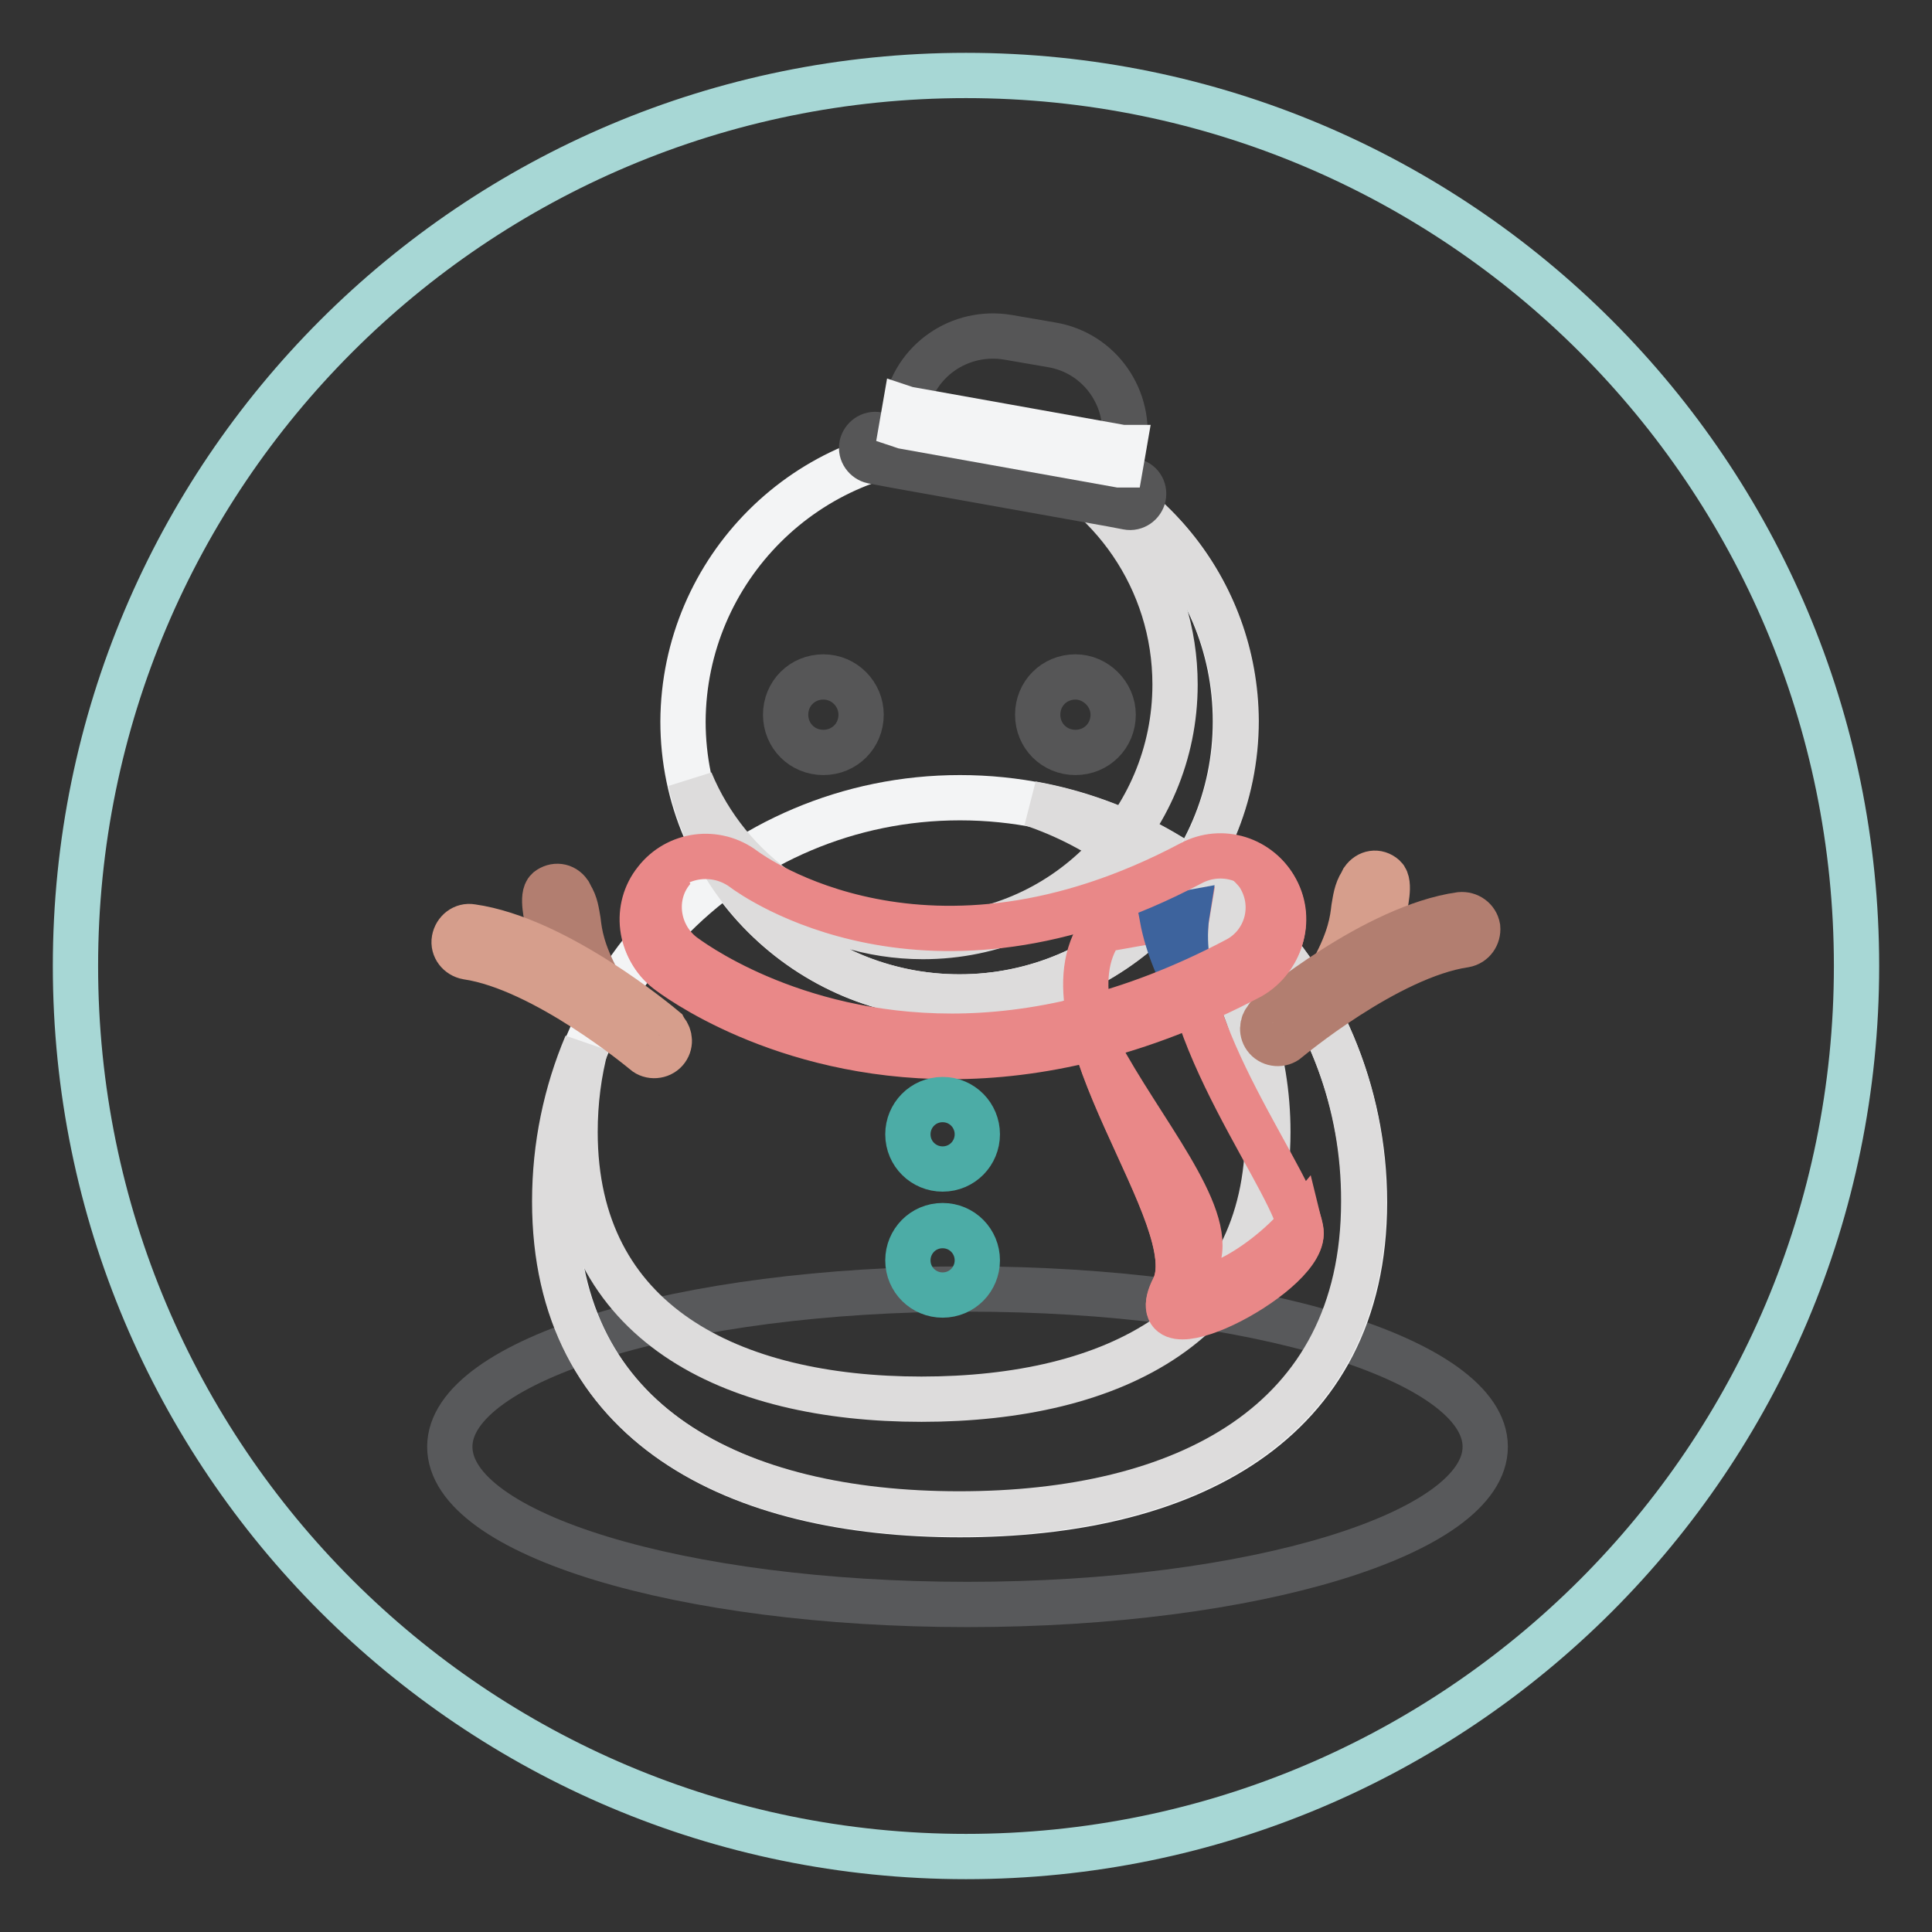 <?xml version="1.0" encoding="utf-8"?>
<!-- Svg Vector Icons : http://www.onlinewebfonts.com/icon -->
<!DOCTYPE svg PUBLIC "-//W3C//DTD SVG 1.1//EN" "http://www.w3.org/Graphics/SVG/1.1/DTD/svg11.dtd">
<svg version="1.1" xmlns="http://www.w3.org/2000/svg" xmlns:xlink="http://www.w3.org/1999/xlink" x="0px" y="0px" viewBox="0 0 256 256" enable-background="new 0 0 256 256" xml:space="preserve">
<rect x="0" y="0" width="256" height="256" fill="#333333" stroke="none"/>
<g> <path stroke-width="6" fill-opacity="0" stroke="#a7d7d5"  d="M10,128c0,65.2,52.8,118,118,118s118-52.8,118-118c0-65.2-52.8-118-118-118S10,62.8,10,128L10,128z"/> <path stroke-width="6" fill-opacity="0" stroke="#58595b"  d="M196.8,191.7c0,11.5-30.7,20.9-68.6,20.9s-68.6-9.3-68.6-20.9c0-11.5,30.7-20.9,68.6-20.9 S196.8,180.2,196.8,191.7z"/> <path stroke-width="6" fill-opacity="0" stroke="#f3f4f5"  d="M180.8,159.3c0,29.6-24,41.4-53.6,41.4c-29.6,0-53.6-11.8-53.6-41.4c0-29.6,24-53.6,53.6-53.6 C156.8,105.7,180.8,129.7,180.8,159.3z"/> <path stroke-width="6" fill-opacity="0" stroke="#dddcdc"  d="M136.7,106.5c18.2,6.1,31.3,23.3,31.3,43.5c0,25.3-20.5,35.4-45.9,35.4c-25.3,0-45.9-10.1-45.9-35.4 c0-4,0.5-7.9,1.5-11.6c-2.7,6.4-4.2,13.4-4.2,20.8c0,29.6,24,41.4,53.6,41.4c29.6,0,53.6-11.8,53.6-41.4 C180.8,132.9,161.8,111,136.7,106.5L136.7,106.5z"/> <path stroke-width="6" fill-opacity="0" stroke="#f3f4f5"  d="M163.7,95.6c0,20.2-16.4,36.5-36.6,36.5c-20.2,0-36.6-16.4-36.6-36.5C90.6,75.4,107,59,127.2,59 C147.4,59,163.7,75.4,163.7,95.6z"/> <path stroke-width="6" fill-opacity="0" stroke="#dddcdc"  d="M135.1,59.9c12.1,5,20.6,16.9,20.6,30.8c0,18.4-14.9,33.4-33.4,33.4c-13.9,0-25.8-8.5-30.8-20.6 c3.6,16.4,18.2,28.6,35.7,28.6c20.2,0,36.6-16.4,36.6-36.6C163.7,78.1,151.5,63.5,135.1,59.9z"/> <path stroke-width="6" fill-opacity="0" stroke="#b27e70"  d="M75.6,118.7c0.7,1.1,0.8,2.2,1,3.3c0.2,1.7,0.5,4,2.7,8.1c0.6,1,0.2,2.3-0.7,2.9c-0.9,0.6-2.2,0.2-2.7-0.8 c-2.6-4.8-3-7.7-3.3-9.7c-0.1-0.9-0.9-3.8,0-4.6c0.9-0.7,2.1-0.6,2.8,0.4C75.5,118.5,75.6,118.6,75.6,118.7z"/> <path stroke-width="6" fill-opacity="0" stroke="#d69e8c"  d="M88.2,136.6c0.6,0.7,0.7,1.8,0,2.6c-0.7,0.8-2,0.9-2.8,0.2c-0.1-0.1-13.3-11.1-23.5-12.6 c-1.1-0.2-1.9-1.2-1.7-2.3c0.2-1.1,1.2-1.9,2.3-1.7c11.3,1.6,24.9,13,25.5,13.5C88.1,136.5,88.2,136.6,88.2,136.6L88.2,136.6z  M180.4,117c-0.7,1.1-0.8,2.2-1,3.3c-0.2,1.7-0.5,4-2.7,8.1c-0.6,1-0.2,2.3,0.7,2.9c0.9,0.6,2.2,0.2,2.7-0.8c2.6-4.8,3-7.7,3.3-9.7 c0.1-0.9,0.9-3.8,0-4.6s-2.1-0.6-2.8,0.4L180.4,117L180.4,117z"/> <path stroke-width="6" fill-opacity="0" stroke="#b27e70"  d="M167.8,135c-0.6,0.7-0.7,1.8,0,2.6c0.7,0.8,2,0.9,2.8,0.2c0.1-0.1,13.3-11.1,23.5-12.6 c1.1-0.2,1.8-1.2,1.7-2.3c-0.2-1.1-1.2-1.8-2.3-1.7c-11.3,1.6-24.9,13-25.5,13.5C167.9,134.8,167.9,134.9,167.8,135L167.8,135z"/> <path stroke-width="6" fill-opacity="0" stroke="#e98888"  d="M157.3,121.2c-2.6,15,15.1,36.4,15.1,42.3c-0.1,5.8-21.6,16.7-16.9,7.3c4.7-9.3-18.6-35-9.5-47.6 L157.3,121.2L157.3,121.2z"/> <path stroke-width="6" fill-opacity="0" stroke="#3d639d"  d="M154,121.6c0.7,3.8,2.4,7.7,4.6,11.5c-1.3-4.2-1.9-8.4-1.3-12.1L154,121.6z"/> <path stroke-width="6" fill-opacity="0" stroke="#e98888"  d="M125.9,139.8c-22.6,0-36.7-10.7-37.6-11.4c-3.6-2.8-4.3-8.1-1.4-11.7c2.8-3.6,8-4.3,11.7-1.5 c1.1,0.8,24.3,17.7,59.2-0.8c4.1-2.2,9.1-0.6,11.3,3.5c2.2,4.1,0.6,9.1-3.5,11.3C150.6,137.2,137.2,139.8,125.9,139.8z"/> <path stroke-width="6" fill-opacity="0" stroke="#e98888"  d="M169.1,118c-0.8-1.6-2.1-2.8-3.6-3.5c0.6,0.6,1.2,1.2,1.6,2c2.1,3.9,0.6,8.7-3.3,10.7 c-14.2,7.5-27,10.1-37.7,10.1c-21.5,0-34.9-10.2-35.7-10.8c-3.4-2.7-4.1-7.7-1.4-11.1c0.2-0.3,0.5-0.6,0.8-0.8 c-1.1,0.5-2,1.3-2.8,2.3c-2.8,3.6-2.2,8.9,1.4,11.7c0.9,0.7,15,11.4,37.6,11.4c11.3,0,24.7-2.7,39.7-10.6 C169.7,127.1,171.2,122,169.1,118L169.1,118z"/> <path stroke-width="6" fill-opacity="0" stroke="#565657"  d="M114.1,94.7c0,2.8-2.2,5-5,5c-2.8,0-5-2.2-5-5s2.2-5,5-5C111.9,89.7,114.1,92,114.1,94.7z M147.5,94.7 c0,2.8-2.2,5-5,5c-2.8,0-5-2.2-5-5s2.2-5,5-5C145.2,89.7,147.5,92,147.5,94.7z"/> <path stroke-width="6" fill-opacity="0" stroke="#565657"  d="M147.9,65.1l1-5.8c1.1-6.4-3.1-12.5-9.5-13.6l-5.8-1c-6.4-1.1-12.5,3.1-13.6,9.5l-1,5.8L147.9,65.1z"/> <path stroke-width="6" fill-opacity="0" stroke="#565657"  d="M150.1,63.7l-2.1-0.4l-28.5-5.1l-3.2-0.6c-1-0.2-1.9,0.5-2.1,1.4c-0.2,1,0.5,1.9,1.4,2.1l3.2,0.6l28.5,5.1 l2.1,0.4c1,0.2,1.9-0.5,2.1-1.4C151.7,64.8,151.1,63.9,150.1,63.7L150.1,63.7z"/> <path stroke-width="6" fill-opacity="0" stroke="#f3f4f5"  d="M148.9,59.3l-0.2,0l-28.5-5.1l-0.3-0.1l-0.4,2.3l0.3,0.1l28.5,5.1l0.2,0L148.9,59.3z"/> <path stroke-width="6" fill-opacity="0" stroke="#4caca6"  d="M129.5,150.3c0,2.5-2,4.6-4.6,4.6c-2.5,0-4.6-2-4.6-4.6c0-2.5,2-4.6,4.6-4.6S129.5,147.8,129.5,150.3z  M129.5,167c0,2.5-2,4.6-4.6,4.6c-2.5,0-4.6-2-4.6-4.6c0-2.5,2-4.6,4.6-4.6S129.5,164.5,129.5,167z"/> <path stroke-width="6" fill-opacity="0" stroke="#e98888"  d="M158.7,166.9c2.1-6.2-7.5-17.1-13.2-27.8c3.9,12,13.1,25.4,10,31.6c-4.7,9.3,16.8-1.5,16.9-7.3 c0-0.3-0.1-0.8-0.2-1.2C167.3,168.1,156.1,174.5,158.7,166.9L158.7,166.9z"/></g>
</svg>